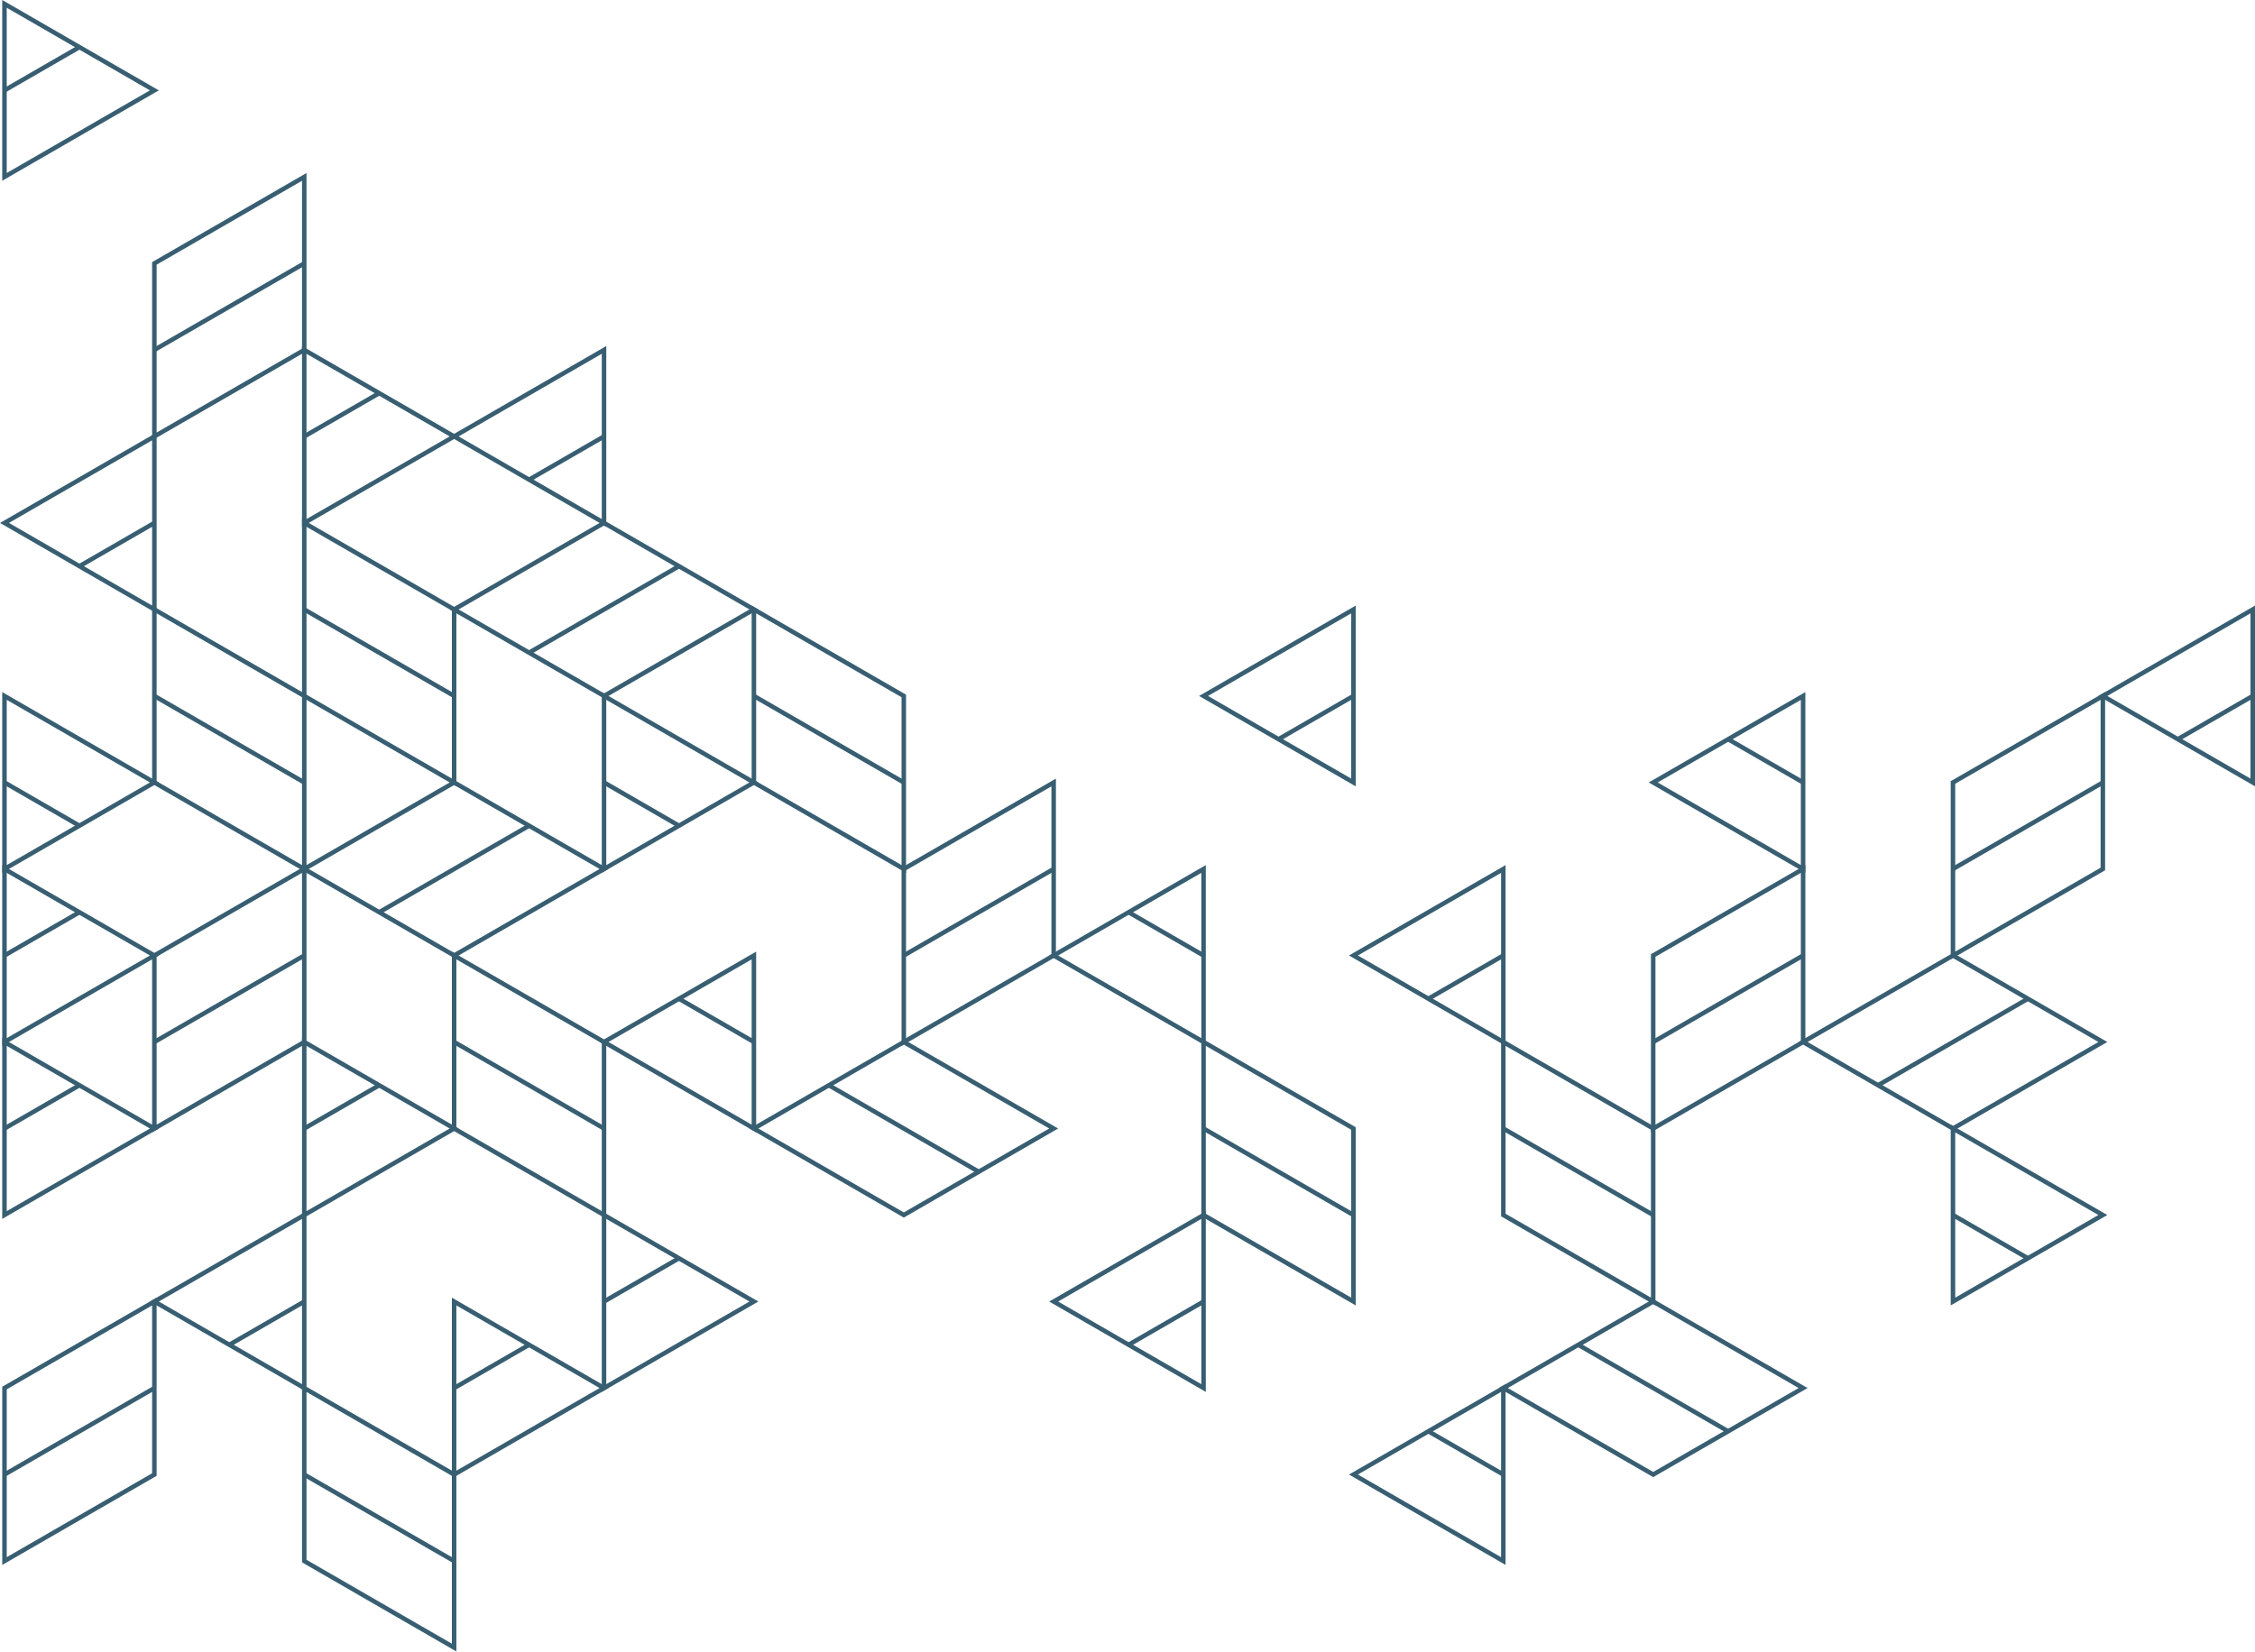 <?xml version="1.0" encoding="UTF-8" standalone="no"?><svg xmlns="http://www.w3.org/2000/svg" xmlns:xlink="http://www.w3.org/1999/xlink" fill="#000000" height="366.3" preserveAspectRatio="xMidYMid meet" version="1" viewBox="0.0 -0.0 500.0 366.3" width="500" zoomAndPan="magnify"><defs><clipPath id="a"><path d="M 66 306 L 102 306 L 102 366.281 L 66 366.281 Z M 66 306"/></clipPath></defs><g><g id="change1_1"><path d="M 1.242 327.473 L 34.473 308.285 L 33.98 307.426 L 0.75 326.613 L 1.242 327.473" fill="#385e72" fill-rule="evenodd"/></g><g id="change1_2"><path d="M 33.98 288.234 L 0.496 307.566 L 0.496 347.09 C 11.906 340.504 23.32 333.918 34.727 327.328 L 34.727 287.805 Z M 1.492 308.141 L 33.73 289.527 L 33.73 326.754 L 1.492 345.367 L 1.492 308.141" fill="#385e72" fill-rule="evenodd"/></g><g id="change1_3"><path d="M 0.992 249.723 L 17.363 240.27 L 17.859 241.133 L 0.992 250.871 L 0.992 249.723" fill="#385e72" fill-rule="evenodd"/></g><g id="change1_4"><path d="M 1.492 231.965 L 33.238 250.293 L 1.492 268.621 Z M 34.473 249.863 L 0.492 230.246 L 0.492 270.34 L 35.223 250.293 L 34.473 249.863" fill="#385e72" fill-rule="evenodd"/></g><g id="change1_5"><path d="M 0.992 211.348 L 17.363 201.895 L 17.859 202.754 L 0.992 212.496 L 0.992 211.348" fill="#385e72" fill-rule="evenodd"/></g><g id="change1_6"><path d="M 1.492 193.594 L 33.238 211.918 L 1.492 230.246 Z M 34.473 211.488 L 0.492 191.871 L 0.492 231.965 L 35.223 211.918 L 34.473 211.488" fill="#385e72" fill-rule="evenodd"/></g><g id="change1_7"><path d="M 0.992 174.117 L 17.363 183.566 L 17.859 182.707 L 0.992 172.969 L 0.992 174.117" fill="#385e72" fill-rule="evenodd"/></g><g id="change1_8"><path d="M 1.492 155.219 L 33.238 173.543 L 1.492 191.867 Z M 34.473 173.113 L 0.492 153.496 L 0.492 193.59 L 35.223 173.543 L 34.473 173.113" fill="#385e72" fill-rule="evenodd"/></g><g id="change1_9"><path d="M 33.73 97.656 L 1.988 115.98 L 33.73 134.309 Z M 0.75 115.551 L 34.73 95.934 L 34.73 136.027 L 0 115.98 L 0.75 115.551" fill="#385e72" fill-rule="evenodd"/></g><g id="change1_10"><path d="M 1.492 1.719 L 33.234 20.043 L 1.492 38.371 Z M 34.473 19.613 L 0.492 -0.004 L 0.492 40.09 L 35.219 20.043 L 34.473 19.613" fill="#385e72" fill-rule="evenodd"/></g><g id="change1_11"><path d="M 499 136.031 L 467.258 154.355 L 499 172.684 Z M 466.02 153.926 L 500 134.309 L 500 174.402 L 465.27 154.355 L 466.02 153.926" fill="#385e72" fill-rule="evenodd"/></g><g id="change1_12"><path d="M 100.945 173.113 L 134.922 192.73 C 123.516 199.32 112.109 205.914 100.695 212.492 C 89.277 205.914 77.879 199.316 66.469 192.73 C 77.879 186.145 89.289 179.562 100.695 172.973 Z M 132.934 192.73 L 100.695 174.117 L 68.457 192.73 L 100.695 211.344 L 132.934 192.73" fill="#385e72" fill-rule="evenodd"/></g><g id="change1_13"><path d="M 83.832 201.895 L 117.066 182.707 L 117.559 183.566 L 84.324 202.754 L 83.832 201.895" fill="#385e72" fill-rule="evenodd"/></g><g id="change1_14"><path d="M 66.965 193.59 L 34.727 212.203 L 34.727 249.434 L 66.965 230.824 Z M 33.98 211.488 L 67.961 191.871 L 67.961 231.391 L 33.73 251.156 L 33.73 211.633 L 33.98 211.488" fill="#385e72" fill-rule="evenodd"/></g><g id="change1_15"><path d="M 33.98 230.676 L 67.215 211.488 L 67.711 212.348 L 34.477 231.535 L 33.98 230.676" fill="#385e72" fill-rule="evenodd"/></g><g id="change1_16"><path d="M 67.711 115.551 L 101.195 134.883 L 101.195 174.402 L 66.965 154.641 L 66.965 115.121 Z M 100.195 135.453 L 67.961 116.844 L 67.961 154.07 L 100.195 172.684 L 100.195 135.453" fill="#385e72" fill-rule="evenodd"/></g><g id="change1_17"><path d="M 100.445 154.785 L 67.215 135.598 L 67.711 134.738 L 100.945 153.926 L 100.445 154.785" fill="#385e72" fill-rule="evenodd"/></g><g id="change1_18"><path d="M 34.477 116.41 L 17.859 126.004 L 17.363 125.145 L 33.977 115.551 L 34.477 116.41" fill="#385e72" fill-rule="evenodd"/></g><g id="change1_19"><path d="M 100.941 211.488 L 134.43 230.82 L 134.43 270.344 C 123.016 263.754 111.605 257.172 100.195 250.578 L 100.195 211.059 Z M 133.43 231.391 L 101.195 212.781 L 101.195 250.008 L 133.43 268.621 L 133.43 231.391" fill="#385e72" fill-rule="evenodd"/></g><g id="change1_20"><path d="M 133.68 250.723 L 100.449 231.535 L 100.941 230.676 L 134.176 249.863 L 133.68 250.723" fill="#385e72" fill-rule="evenodd"/></g><g id="change1_21"><path d="M 134.43 191.871 L 166.172 173.543 L 134.43 155.219 Z M 167.41 173.973 L 133.43 193.59 L 133.43 153.496 L 168.152 173.543 L 167.41 173.973" fill="#385e72" fill-rule="evenodd"/></g><g id="change1_22"><path d="M 134.18 173.113 L 150.797 182.707 L 150.297 183.566 L 133.68 173.973 L 134.18 173.113" fill="#385e72" fill-rule="evenodd"/></g><g id="change1_23"><path d="M 166.664 212.781 L 134.922 231.105 L 166.664 249.434 Z M 133.68 230.676 L 167.66 211.059 L 167.66 251.156 L 132.938 231.105 L 133.68 230.676" fill="#385e72" fill-rule="evenodd"/></g><g id="change1_24"><path d="M 166.914 231.535 L 150.297 221.941 L 150.797 221.082 L 167.414 230.676 L 166.914 231.535" fill="#385e72" fill-rule="evenodd"/></g><g id="change1_25"><path d="M 67.711 230.676 L 101.688 250.293 C 90.117 256.984 78.543 263.66 66.965 270.34 L 66.965 230.246 Z M 99.703 250.293 L 67.961 231.965 L 67.961 268.621 L 99.703 250.293" fill="#385e72" fill-rule="evenodd"/></g><g id="change1_26"><path d="M 67.215 249.863 L 83.828 240.27 L 84.328 241.133 L 67.711 250.727 L 67.215 249.863" fill="#385e72" fill-rule="evenodd"/></g><g id="change1_27"><path d="M 67.215 308.285 L 33.234 288.668 L 67.961 268.621 L 67.961 308.715 Z M 35.219 288.668 L 66.965 306.996 L 66.965 270.344 L 35.219 288.668" fill="#385e72" fill-rule="evenodd"/></g><g id="change1_28"><path d="M 67.711 289.098 L 51.094 298.691 L 50.594 297.832 L 67.215 288.238 L 67.711 289.098" fill="#385e72" fill-rule="evenodd"/></g><g id="change1_29"><path d="M 134.176 269.051 L 168.152 288.668 L 133.43 308.715 L 133.43 268.621 Z M 166.172 288.668 L 134.43 270.344 L 134.43 306.996 L 166.172 288.668" fill="#385e72" fill-rule="evenodd"/></g><g id="change1_30"><path d="M 133.68 288.238 L 150.297 278.645 L 150.797 279.504 L 134.18 289.098 L 133.68 288.238" fill="#385e72" fill-rule="evenodd"/></g><g id="change1_31"><path d="M 200.398 231.68 L 168.156 250.293 L 200.398 268.906 L 232.637 250.293 Z M 166.914 249.863 L 200.398 230.535 C 211.801 237.133 223.215 243.703 234.621 250.293 C 223.215 256.883 211.812 263.48 200.398 270.055 C 188.98 263.48 177.578 256.879 166.168 250.293 L 166.914 249.863" fill="#385e72" fill-rule="evenodd"/></g><g id="change1_32"><path d="M 216.766 260.316 L 183.531 241.129 L 184.027 240.27 L 217.262 259.457 L 216.766 260.316" fill="#385e72" fill-rule="evenodd"/></g><g id="change1_33"><path d="M 233.133 174.402 L 200.895 193.016 L 200.895 230.246 L 233.133 211.633 Z M 200.148 192.301 L 234.129 172.684 L 234.129 212.203 C 222.723 218.797 211.309 225.383 199.898 231.969 L 199.898 192.445 L 200.148 192.301" fill="#385e72" fill-rule="evenodd"/></g><g id="change1_34"><path d="M 200.148 211.488 L 233.383 192.301 L 233.879 193.16 L 200.645 212.348 L 200.148 211.488" fill="#385e72" fill-rule="evenodd"/></g><g id="change1_35"><path d="M 266.367 193.59 L 234.621 211.918 L 266.367 230.246 Z M 233.383 211.488 L 267.363 191.871 L 267.363 231.965 L 232.637 211.918 L 233.383 211.488" fill="#385e72" fill-rule="evenodd"/></g><g id="change1_36"><path d="M 266.617 212.348 L 249.996 202.754 L 250.496 201.895 L 267.113 211.488 L 266.617 212.348" fill="#385e72" fill-rule="evenodd"/></g><g id="change1_37"><path d="M 267.113 230.676 L 300.598 250.008 L 300.598 289.531 L 266.367 269.77 L 266.367 230.246 Z M 299.602 250.578 L 267.363 231.965 L 267.363 269.195 L 299.602 287.809 L 299.602 250.578" fill="#385e72" fill-rule="evenodd"/></g><g id="change1_38"><path d="M 299.852 269.91 L 266.617 250.727 L 267.113 249.863 L 300.344 269.051 L 299.852 269.91" fill="#385e72" fill-rule="evenodd"/></g><g id="change1_39"><path d="M 266.617 308.285 L 232.637 288.668 L 267.363 268.621 L 267.363 308.715 Z M 234.621 288.668 L 266.367 306.996 L 266.367 270.344 L 234.621 288.668" fill="#385e72" fill-rule="evenodd"/></g><g id="change1_40"><path d="M 267.113 289.098 L 250.496 298.691 L 249.996 297.832 L 266.617 288.238 L 267.113 289.098" fill="#385e72" fill-rule="evenodd"/></g><g id="change1_41"><path d="M 333.082 231.535 L 299.105 211.918 L 333.828 191.871 L 333.828 231.965 Z M 301.09 211.918 L 332.832 230.246 L 332.832 193.59 L 301.09 211.918" fill="#385e72" fill-rule="evenodd"/></g><g id="change1_42"><path d="M 333.578 212.348 L 316.965 221.941 L 316.469 221.082 L 333.082 211.488 L 333.578 212.348" fill="#385e72" fill-rule="evenodd"/></g><g id="change1_43"><path d="M 299.852 173.973 L 265.871 154.355 L 300.598 134.309 L 300.598 174.402 Z M 267.855 154.355 L 299.602 172.684 L 299.602 136.031 L 267.855 154.355" fill="#385e72" fill-rule="evenodd"/></g><g id="change1_44"><path d="M 300.348 154.785 L 283.73 164.379 L 283.23 163.52 L 299.848 153.926 L 300.348 154.785" fill="#385e72" fill-rule="evenodd"/></g><g id="change1_45"><path d="M 333.578 230.676 L 367.062 250.008 L 367.062 289.531 C 355.652 282.941 344.238 276.359 332.832 269.77 L 332.832 230.246 Z M 366.066 250.578 L 333.828 231.965 L 333.828 269.195 L 366.066 287.805 L 366.066 250.578" fill="#385e72" fill-rule="evenodd"/></g><g id="change1_46"><path d="M 366.316 269.91 L 333.082 250.727 L 333.578 249.863 L 366.812 269.051 L 366.316 269.91" fill="#385e72" fill-rule="evenodd"/></g><g id="change1_47"><path d="M 399.301 193.59 L 367.062 212.203 L 367.062 249.434 L 399.301 230.824 Z M 366.316 211.488 L 400.301 191.867 L 400.301 231.391 L 366.066 251.156 L 366.066 211.633 L 366.316 211.488" fill="#385e72" fill-rule="evenodd"/></g><g id="change1_48"><path d="M 366.316 230.676 L 399.551 211.488 L 400.047 212.348 L 366.812 231.535 L 366.316 230.676" fill="#385e72" fill-rule="evenodd"/></g><g id="change1_49"><path d="M 399.301 155.219 L 367.559 173.543 L 399.301 191.867 Z M 366.316 173.113 L 400.301 153.496 L 400.301 193.59 L 365.57 173.543 L 366.316 173.113" fill="#385e72" fill-rule="evenodd"/></g><g id="change1_50"><path d="M 399.551 173.973 L 382.934 164.379 L 383.43 163.52 L 400.051 173.113 L 399.551 173.973" fill="#385e72" fill-rule="evenodd"/></g><g id="change1_51"><path d="M 167.41 134.738 L 200.895 154.07 L 200.895 193.594 C 189.484 187.008 178.07 180.422 166.664 173.828 L 166.664 134.309 Z M 199.898 154.641 L 167.66 136.031 L 167.66 173.258 L 199.898 191.867 L 199.898 154.641" fill="#385e72" fill-rule="evenodd"/></g><g id="change1_52"><path d="M 200.148 173.973 L 166.914 154.785 L 167.41 153.926 L 200.645 173.113 L 200.148 173.973" fill="#385e72" fill-rule="evenodd"/></g><g id="change1_53"><path d="M 67.711 77.176 L 101.688 96.793 L 66.965 116.844 L 66.965 76.746 Z M 99.703 96.793 L 67.961 78.469 L 67.961 115.121 L 99.703 96.793" fill="#385e72" fill-rule="evenodd"/></g><g id="change1_54"><path d="M 67.215 96.363 L 83.828 86.77 L 84.328 87.633 L 67.711 97.227 L 67.215 96.363" fill="#385e72" fill-rule="evenodd"/></g><g id="change1_55"><path d="M 133.68 116.41 L 99.703 96.793 L 134.43 76.746 L 134.43 116.844 Z M 101.688 96.793 L 133.43 115.121 L 133.43 78.469 L 101.688 96.793" fill="#385e72" fill-rule="evenodd"/></g><g id="change1_56"><path d="M 134.18 97.223 L 117.562 106.816 L 117.062 105.957 L 133.68 96.363 L 134.18 97.223" fill="#385e72" fill-rule="evenodd"/></g><g id="change1_57"><path d="M 134.176 115.551 L 168.152 135.168 C 156.746 141.758 145.348 148.363 133.93 154.93 C 122.52 148.344 111.113 141.75 99.703 135.168 L 133.93 115.41 Z M 166.168 135.168 L 133.93 116.555 L 101.688 135.168 L 133.93 153.781 L 166.168 135.168" fill="#385e72" fill-rule="evenodd"/></g><g id="change1_58"><path d="M 117.066 144.332 L 150.301 125.145 L 150.793 126.008 L 117.559 145.191 L 117.066 144.332" fill="#385e72" fill-rule="evenodd"/></g><g id="change1_59"><path d="M 66.965 40.094 L 34.727 58.703 L 34.727 95.934 L 66.965 77.32 Z M 33.98 57.988 L 67.961 38.371 L 67.961 77.891 C 56.539 84.465 45.141 91.066 33.73 97.656 L 33.73 58.133 L 33.98 57.988" fill="#385e72" fill-rule="evenodd"/></g><g id="change1_60"><path d="M 33.98 77.176 L 67.215 57.988 L 67.711 58.848 L 34.477 78.035 L 33.98 77.176" fill="#385e72" fill-rule="evenodd"/></g><g id="change1_61"><path d="M 0.992 19.469 L 17.363 10.02 L 17.859 10.883 L 0.992 20.617 L 0.992 19.469" fill="#385e72" fill-rule="evenodd"/></g><g id="change1_62"><path d="M 34.473 134.738 L 67.961 154.07 L 67.961 193.59 L 33.73 173.828 L 33.73 134.309 Z M 66.965 154.641 L 34.727 136.031 L 34.727 173.258 L 66.965 191.871 L 66.965 154.641" fill="#385e72" fill-rule="evenodd"/></g><g id="change1_63"><path d="M 67.215 173.973 L 33.98 154.785 L 34.473 153.926 L 67.711 173.113 L 67.215 173.973" fill="#385e72" fill-rule="evenodd"/></g><g clip-path="url(#a)" id="change1_78"><path d="M 67.711 307.426 L 101.191 326.754 L 101.191 366.281 C 89.781 359.691 78.371 353.109 66.965 346.516 L 66.965 306.996 Z M 100.195 327.328 L 67.961 308.719 L 67.961 345.945 L 100.195 364.555 L 100.195 327.328" fill="#385e72" fill-rule="evenodd"/></g><g id="change1_64"><path d="M 100.445 346.66 L 67.215 327.473 L 67.711 326.613 L 100.941 345.801 L 100.445 346.66" fill="#385e72" fill-rule="evenodd"/></g><g id="change1_65"><path d="M 100.941 288.238 L 134.922 307.855 C 123.352 314.543 111.773 321.223 100.195 327.902 L 100.195 287.809 Z M 132.938 307.855 L 101.191 289.531 L 101.191 326.184 L 132.938 307.855" fill="#385e72" fill-rule="evenodd"/></g><g id="change1_66"><path d="M 100.445 307.426 L 117.062 297.832 L 117.559 298.691 L 100.945 308.285 L 100.445 307.426" fill="#385e72" fill-rule="evenodd"/></g><g id="change1_67"><path d="M 366.562 289.242 L 334.324 307.855 L 366.566 326.469 L 398.805 307.855 Z M 333.082 307.426 L 366.562 288.098 L 400.793 307.855 C 389.387 314.449 377.98 321.047 366.562 327.617 L 332.34 307.855 L 333.082 307.426" fill="#385e72" fill-rule="evenodd"/></g><g id="change1_68"><path d="M 382.934 317.879 L 349.699 298.691 L 350.195 297.832 L 383.43 317.02 L 382.934 317.879" fill="#385e72" fill-rule="evenodd"/></g><g id="change1_69"><path d="M 332.832 308.715 L 301.09 327.039 L 332.832 345.371 Z M 299.852 326.613 L 333.828 306.996 L 333.828 347.09 L 299.105 327.039 L 299.852 326.613" fill="#385e72" fill-rule="evenodd"/></g><g id="change1_70"><path d="M 333.082 327.473 L 316.469 317.879 L 316.965 317.02 L 333.578 326.613 L 333.082 327.473" fill="#385e72" fill-rule="evenodd"/></g><g id="change1_71"><path d="M 433.281 211.488 L 467.258 231.105 C 455.852 237.699 444.445 244.289 433.031 250.867 C 421.617 244.289 410.215 237.691 398.805 231.105 C 410.215 224.52 421.629 217.945 433.031 211.348 Z M 465.273 231.105 L 433.031 212.492 L 400.793 231.105 L 433.031 249.719 L 465.273 231.105" fill="#385e72" fill-rule="evenodd"/></g><g id="change1_72"><path d="M 416.168 240.27 L 449.398 221.082 L 449.895 221.941 L 416.66 241.129 L 416.168 240.27" fill="#385e72" fill-rule="evenodd"/></g><g id="change1_73"><path d="M 465.766 155.219 L 433.531 173.828 L 433.531 211.059 L 465.766 192.445 Z M 432.781 173.113 L 466.766 153.496 L 466.766 193.02 C 455.359 199.609 443.941 206.195 432.531 212.781 L 432.531 173.258 L 432.781 173.113" fill="#385e72" fill-rule="evenodd"/></g><g id="change1_74"><path d="M 432.781 192.301 L 466.016 173.113 L 466.516 173.973 L 433.281 193.16 L 432.781 192.301" fill="#385e72" fill-rule="evenodd"/></g><g id="change1_75"><path d="M 499 155.219 L 483.133 164.379 L 482.637 163.52 L 499 154.07 L 499 155.219" fill="#385e72" fill-rule="evenodd"/></g><g id="change1_76"><path d="M 433.531 287.809 L 465.273 269.48 L 433.531 251.156 Z M 466.516 269.91 L 432.531 289.531 L 432.531 249.434 L 467.258 269.48 L 466.516 269.91" fill="#385e72" fill-rule="evenodd"/></g><g id="change1_77"><path d="M 433.281 269.051 L 449.895 278.645 L 449.398 279.504 L 432.781 269.91 L 433.281 269.051" fill="#385e72" fill-rule="evenodd"/></g></g></svg>